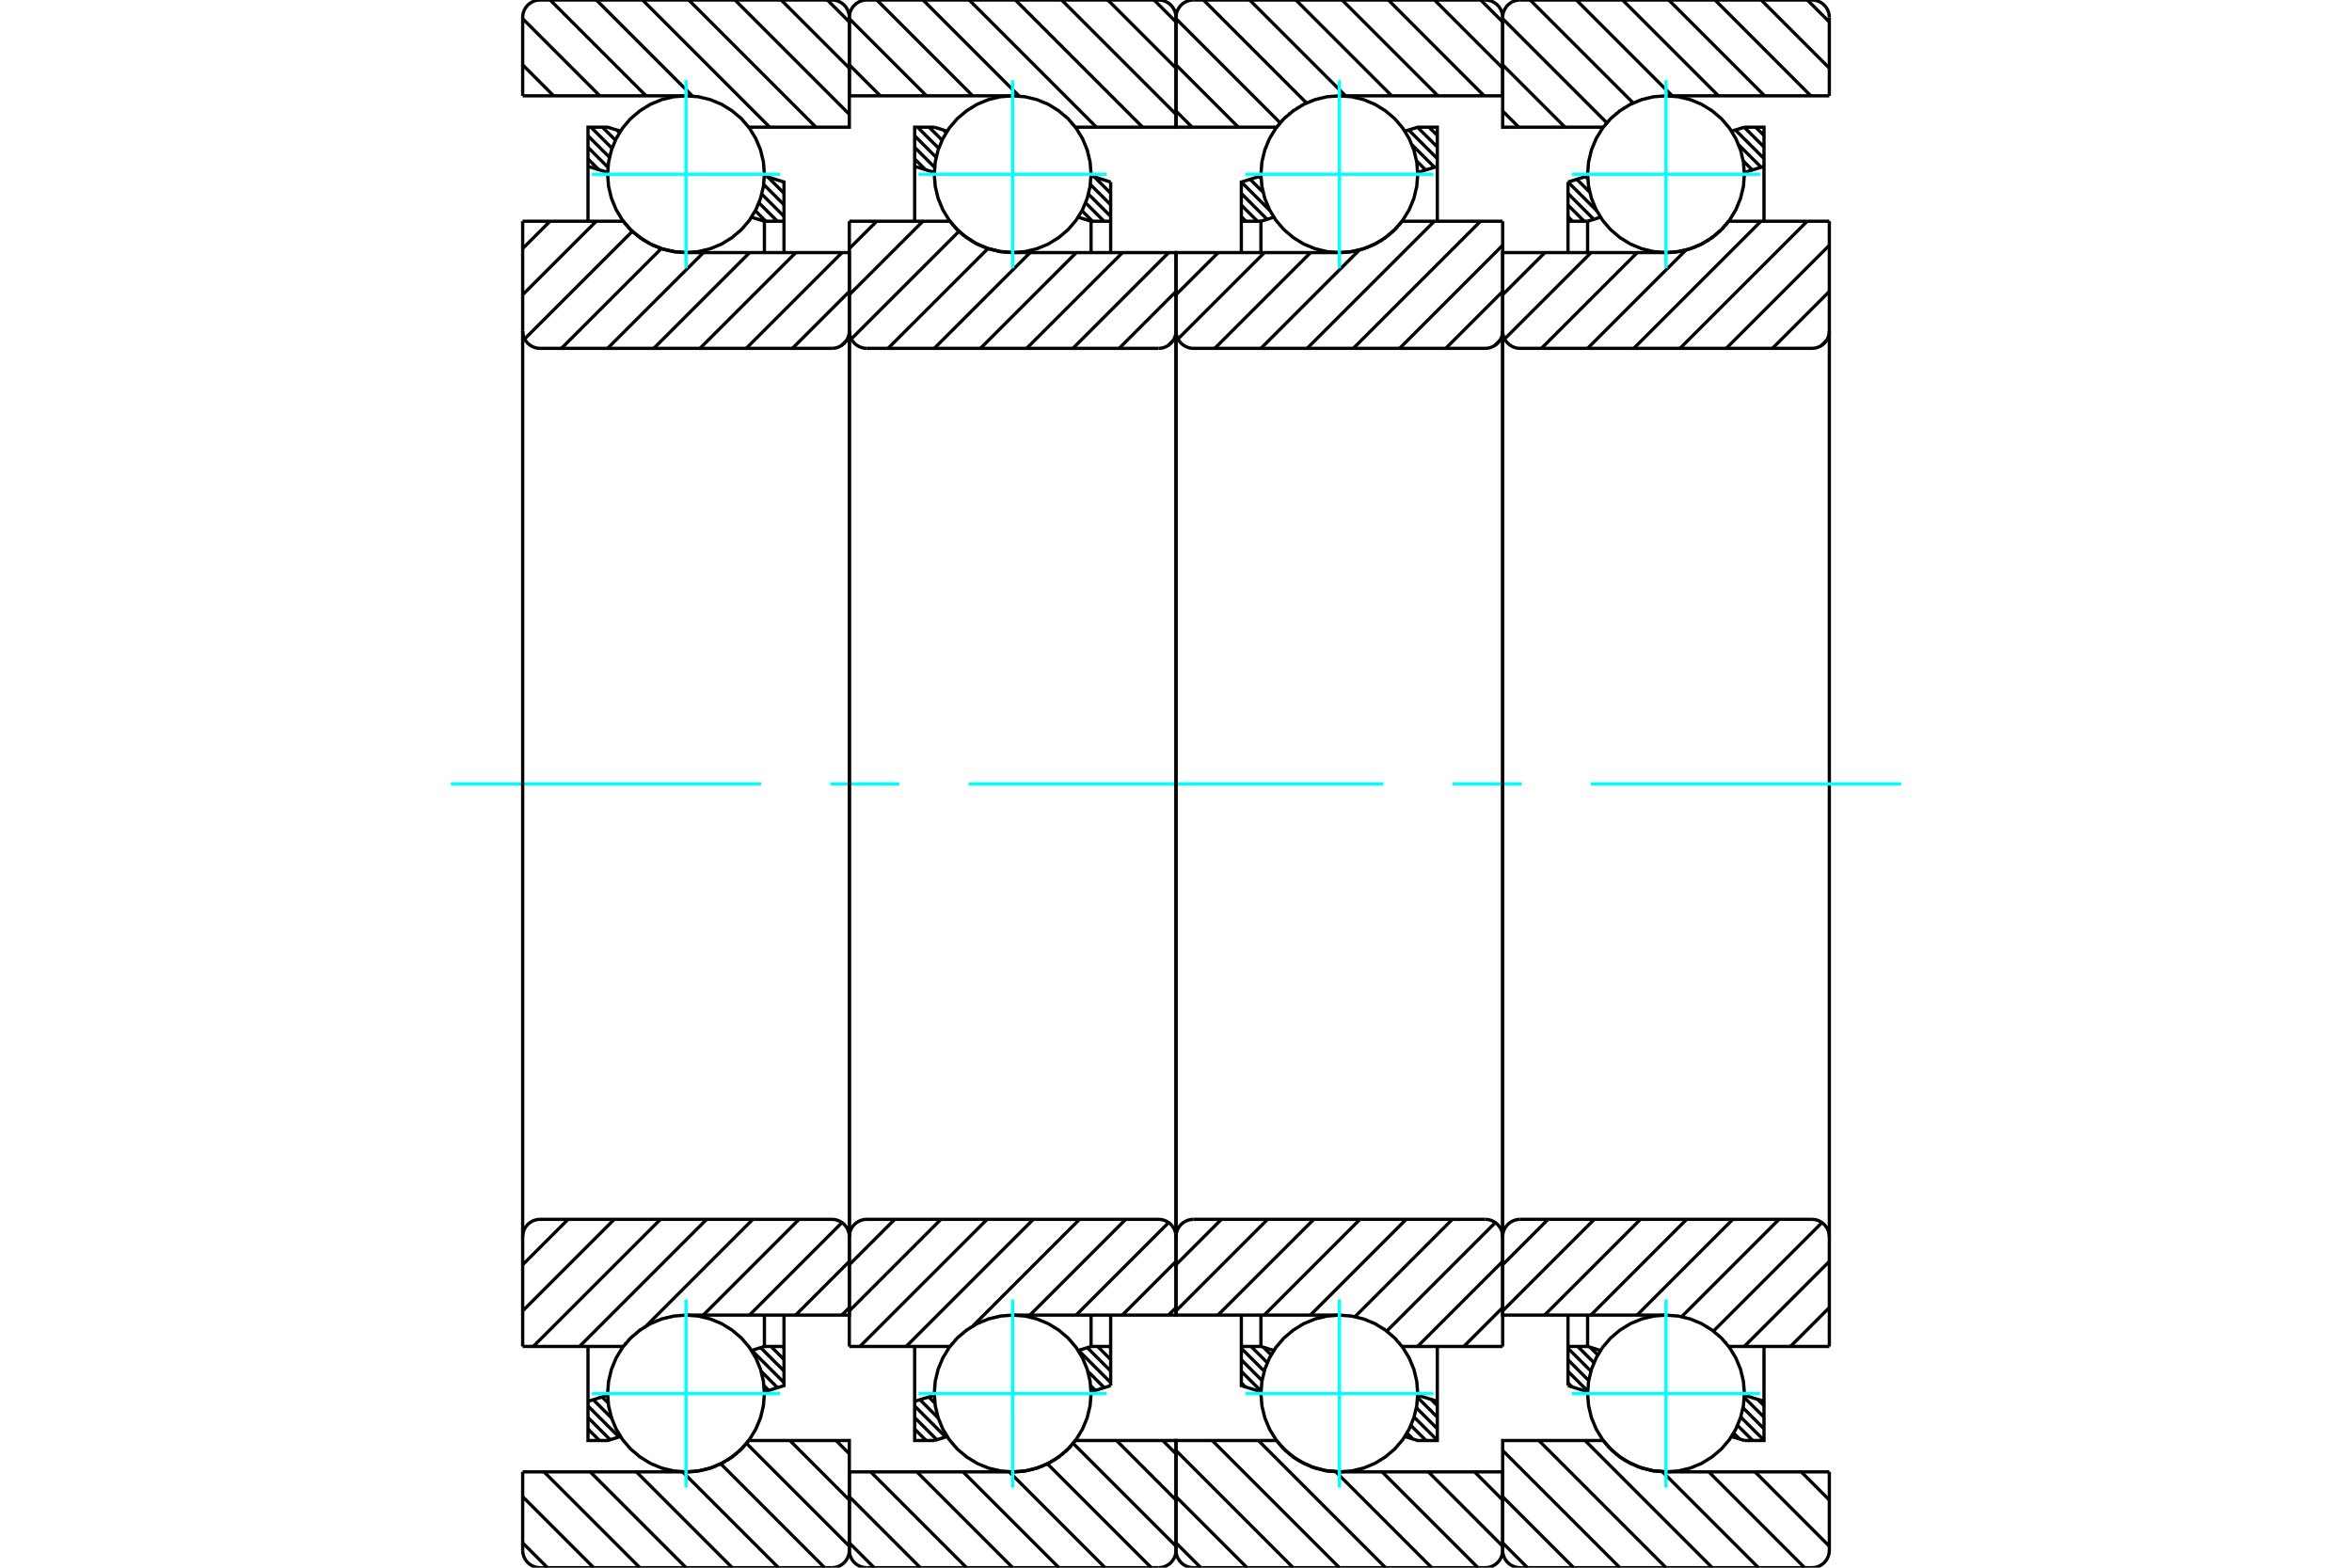 <?xml version="1.0" standalone="no"?>
<!DOCTYPE svg PUBLIC "-//W3C//DTD SVG 1.1//EN"
	"http://www.w3.org/Graphics/SVG/1.1/DTD/svg11.dtd">
<svg xmlns="http://www.w3.org/2000/svg" height="100%" width="100%" viewBox="0 0 36000 24000">
	<rect x="-1800" y="-1200" width="39600" height="26400" style="fill:#FFF"/>
	<g style="fill:none; fill-rule:evenodd" transform="matrix(1 0 0 1 0 0)">
		<g style="fill:none; stroke:#000; stroke-width:50; shape-rendering:geometricPrecision">
			<line x1="26872" y1="1947" x2="27000" y2="2074"/>
			<line x1="26697" y1="1948" x2="27000" y2="2251"/>
			<line x1="26562" y1="1990" x2="27000" y2="2428"/>
			<line x1="26612" y1="2217" x2="26956" y2="2560"/>
			<line x1="26682" y1="2464" x2="26821" y2="2602"/>
			<line x1="24270" y1="2703" x2="24303" y2="2736"/>
			<line x1="24135" y1="2745" x2="24333" y2="2942"/>
			<line x1="24000" y1="2787" x2="24439" y2="3225"/>
			<line x1="24000" y1="2963" x2="24394" y2="3357"/>
			<line x1="24000" y1="3140" x2="24247" y2="3387"/>
			<line x1="24000" y1="3317" x2="24070" y2="3387"/>
			<line x1="26904" y1="21423" x2="27000" y2="21520"/>
			<line x1="26698" y1="21394" x2="27000" y2="21696"/>
			<line x1="26679" y1="21552" x2="27000" y2="21873"/>
			<line x1="26644" y1="21694" x2="27000" y2="22050"/>
			<line x1="26595" y1="21822" x2="26827" y2="22053"/>
			<line x1="26535" y1="21939" x2="26627" y2="22031"/>
			<line x1="24338" y1="20625" x2="24456" y2="20743"/>
			<line x1="24149" y1="20613" x2="24397" y2="20861"/>
			<line x1="24000" y1="20641" x2="24350" y2="20991"/>
			<line x1="24000" y1="20818" x2="24317" y2="21135"/>
			<line x1="24000" y1="20995" x2="24301" y2="21295"/>
			<line x1="24000" y1="21171" x2="24061" y2="21232"/>
			<polyline points="24000,3867 24000,3387 24000,2787"/>
			<line x1="26503" y1="2008" x2="26700" y2="1947"/>
			<line x1="24000" y1="2787" x2="24301" y2="2693"/>
			<polyline points="26700,1947 27000,1947 27000,2547 27000,3387"/>
			<line x1="24498" y1="3325" x2="24300" y2="3387"/>
			<line x1="27000" y1="2547" x2="26699" y2="2640"/>
			<line x1="24300" y1="3387" x2="24300" y2="3867"/>
			<line x1="24300" y1="3387" x2="24000" y2="3387"/>
			<line x1="24000" y1="20613" x2="24300" y2="20613"/>
			<line x1="24300" y1="20133" x2="24300" y2="20613"/>
			<line x1="26699" y1="21360" x2="27000" y2="21453"/>
			<line x1="24300" y1="20613" x2="24497" y2="20675"/>
			<polyline points="27000,20613 27000,21453 27000,22053 26700,22053"/>
			<line x1="24301" y1="21307" x2="24000" y2="21213"/>
			<line x1="26700" y1="22053" x2="26502" y2="21992"/>
			<polyline points="24000,21213 24000,20613 24000,20133"/>
			<line x1="27664" y1="0" x2="28000" y2="336"/>
			<line x1="26957" y1="0" x2="28000" y2="1043"/>
			<line x1="26250" y1="0" x2="27716" y2="1467"/>
			<line x1="25542" y1="0" x2="27009" y2="1467"/>
			<line x1="24835" y1="0" x2="26302" y2="1467"/>
			<line x1="24128" y1="0" x2="25595" y2="1467"/>
			<line x1="23421" y1="0" x2="24998" y2="1577"/>
			<line x1="23000" y1="286" x2="24594" y2="1880"/>
			<line x1="23000" y1="993" x2="23954" y2="1947"/>
			<line x1="23000" y1="1700" x2="23246" y2="1947"/>
			<line x1="27570" y1="22533" x2="28000" y2="22964"/>
			<line x1="26863" y1="22533" x2="28000" y2="23671"/>
			<line x1="26155" y1="22533" x2="27622" y2="24000"/>
			<line x1="25447" y1="22532" x2="26915" y2="24000"/>
			<line x1="24261" y1="22053" x2="26208" y2="24000"/>
			<line x1="23554" y1="22053" x2="25501" y2="24000"/>
			<line x1="23000" y1="22206" x2="24794" y2="24000"/>
			<line x1="23000" y1="22913" x2="24087" y2="24000"/>
			<line x1="23000" y1="23620" x2="23380" y2="24000"/>
			<line x1="28000" y1="1467" x2="25500" y2="1467"/>
			<polyline points="24542,1944 24541,1945 24540,1947"/>
			<polyline points="24580,1896 24575,1903 24569,1910"/>
			<polyline points="24630,1840 24625,1845 24621,1850"/>
			<polyline points="24683,1788 24679,1792 24674,1796"/>
			<polyline points="24739,1739 24735,1742 24731,1746"/>
			<polyline points="24798,1693 24795,1696 24791,1699"/>
			<polyline points="24860,1651 24857,1653 24854,1656"/>
			<polyline points="24925,1613 24922,1615 24919,1617"/>
			<polyline points="24992,1580 24989,1581 24986,1582"/>
			<polyline points="25061,1550 25058,1551 25056,1552"/>
			<polyline points="25131,1525 25129,1525 25127,1526"/>
			<polyline points="25204,1504 25202,1504 25200,1505"/>
			<polyline points="25277,1488 25275,1488 25273,1488"/>
			<polyline points="25351,1476 25350,1476 25348,1476"/>
			<polyline points="25426,1469 25425,1469 25423,1469"/>
			<polyline points="25500,1467 25499,1467 25499,1467"/>
			<polyline points="24540,1947 23000,1947 23000,267"/>
			<polyline points="23267,0 23225,3 23184,13 23146,29 23110,51 23078,78 23051,110 23029,146 23013,184 23003,225 23000,267"/>
			<line x1="23267" y1="0" x2="27733" y2="0"/>
			<polyline points="28000,267 27997,225 27987,184 27971,146 27949,110 27922,78 27890,51 27854,29 27816,13 27775,3 27733,0"/>
			<line x1="28000" y1="267" x2="28000" y2="1467"/>
			<line x1="28000" y1="22533" x2="25500" y2="22533"/>
			<polyline points="24889,22366 25082,22458 25288,22514 25500,22533"/>
			<polyline points="24827,22327 24857,22347 24889,22366"/>
			<polyline points="24767,22283 24795,22305 24825,22325"/>
			<polyline points="24709,22236 24736,22259 24763,22281"/>
			<polyline points="24655,22185 24680,22209 24705,22232"/>
			<polyline points="24604,22132 24627,22156 24650,22180"/>
			<polyline points="24557,22075 24577,22100 24598,22125"/>
			<polyline points="24540,22053 24545,22060 24550,22066"/>
			<polyline points="24540,22053 23000,22053 23000,23733 23003,23775 23013,23816 23029,23854 23051,23890 23078,23922 23110,23949 23146,23971 23184,23987 23225,23997 23267,24000 27733,24000 27775,23997 27816,23987 27854,23971 27890,23949 27922,23922 27949,23890 27971,23854 27987,23816 27997,23775 28000,23733 28000,22533"/>
			<line x1="28000" y1="20018" x2="27405" y2="20613"/>
			<line x1="28000" y1="19311" x2="26698" y2="20613"/>
			<line x1="27888" y1="18716" x2="26226" y2="20378"/>
			<line x1="27230" y1="18667" x2="25740" y2="20157"/>
			<line x1="26523" y1="18667" x2="25057" y2="20133"/>
			<line x1="25816" y1="18667" x2="24350" y2="20133"/>
			<line x1="25109" y1="18667" x2="23642" y2="20133"/>
			<line x1="24402" y1="18667" x2="23000" y2="20069"/>
			<line x1="23695" y1="18667" x2="23000" y2="19362"/>
			<line x1="27956" y1="5213" x2="27880" y2="5290"/>
			<line x1="28000" y1="4462" x2="27129" y2="5333"/>
			<line x1="28000" y1="3755" x2="26422" y2="5333"/>
			<line x1="27661" y1="3387" x2="25714" y2="5333"/>
			<line x1="26954" y1="3387" x2="25007" y2="5333"/>
			<line x1="25807" y1="3826" x2="24300" y2="5333"/>
			<line x1="25060" y1="3867" x2="23593" y2="5333"/>
			<line x1="24353" y1="3867" x2="23030" y2="5189"/>
			<line x1="23646" y1="3867" x2="23000" y2="4512"/>
			<line x1="28000" y1="3387" x2="26460" y2="3387"/>
			<polyline points="26405,3454 26433,3421 26460,3387"/>
			<polyline points="26353,3510 26375,3488 26395,3465"/>
			<polyline points="26298,3563 26321,3541 26344,3520"/>
			<polyline points="26240,3611 26265,3591 26289,3570"/>
			<polyline points="26179,3656 26205,3637 26232,3618"/>
			<polyline points="26115,3697 26143,3680 26171,3662"/>
			<polyline points="26048,3734 26078,3718 26108,3701"/>
			<polyline points="25980,3767 26011,3752 26042,3737"/>
			<polyline points="25909,3795 25942,3782 25974,3769"/>
			<polyline points="25837,3818 25871,3808 25904,3797"/>
			<polyline points="25764,3837 25798,3829 25833,3820"/>
			<polyline points="25690,3852 25725,3845 25760,3838"/>
			<polyline points="25615,3861 25650,3857 25686,3852"/>
			<polyline points="25539,3866 25575,3864 25611,3861"/>
			<polyline points="25500,3867 25518,3867 25536,3866"/>
			<polyline points="25500,3867 23000,3867 23000,5067 23003,5108 23013,5149 23029,5188 23051,5223 23078,5255 23110,5282 23146,5304 23184,5320 23225,5330 23267,5333 27733,5333 27775,5330 27816,5320 27854,5304 27890,5282 27922,5255 27949,5223 27971,5188 27987,5149 27997,5108 28000,5067 28000,3387"/>
			<line x1="28000" y1="20613" x2="26460" y2="20613"/>
			<polyline points="25503,20133 25502,20133 25500,20133"/>
			<polyline points="26062,20273 26062,20273 26062,20273"/>
			<polyline points="26129,20311 26128,20311 26127,20310"/>
			<polyline points="26192,20353 26191,20352 26190,20351"/>
			<polyline points="26254,20399 26252,20398 26250,20396"/>
			<polyline points="26312,20449 26309,20447 26307,20445"/>
			<polyline points="26367,20503 26364,20500 26361,20497"/>
			<polyline points="26418,20560 26415,20556 26411,20552"/>
			<polyline points="26460,20613 26459,20612 26458,20611"/>
			<polyline points="25500,20133 23000,20133 23000,18933"/>
			<polyline points="23267,18667 23225,18670 23184,18680 23146,18696 23110,18718 23078,18745 23051,18777 23029,18812 23013,18851 23003,18892 23000,18933"/>
			<line x1="23267" y1="18667" x2="27733" y2="18667"/>
			<polyline points="28000,18933 27997,18892 27987,18851 27971,18812 27949,18777 27922,18745 27890,18718 27854,18696 27816,18680 27775,18670 27733,18667"/>
			<line x1="28000" y1="18933" x2="28000" y2="20613"/>
			<line x1="28000" y1="5067" x2="28000" y2="18933"/>
			<line x1="23000" y1="18933" x2="23000" y2="5067"/>
		</g>
		<g style="fill:none; stroke:#0FF; stroke-width:50; shape-rendering:geometricPrecision">
			<line x1="6900" y1="12000" x2="11650" y2="12000"/>
			<line x1="12708" y1="12000" x2="13767" y2="12000"/>
			<line x1="14825" y1="12000" x2="21175" y2="12000"/>
			<line x1="22233" y1="12000" x2="23292" y2="12000"/>
			<line x1="24350" y1="12000" x2="29100" y2="12000"/>
		</g>
		<g style="fill:none; stroke:#000; stroke-width:50; shape-rendering:geometricPrecision">
			<line x1="21872" y1="1947" x2="22000" y2="2074"/>
			<line x1="21697" y1="1948" x2="22000" y2="2251"/>
			<line x1="21562" y1="1990" x2="22000" y2="2428"/>
			<line x1="21612" y1="2217" x2="21956" y2="2560"/>
			<line x1="21682" y1="2464" x2="21821" y2="2602"/>
			<line x1="19270" y1="2703" x2="19303" y2="2736"/>
			<line x1="19135" y1="2745" x2="19333" y2="2942"/>
			<line x1="19000" y1="2787" x2="19439" y2="3225"/>
			<line x1="19000" y1="2963" x2="19394" y2="3357"/>
			<line x1="19000" y1="3140" x2="19247" y2="3387"/>
			<line x1="19000" y1="3317" x2="19070" y2="3387"/>
			<line x1="21904" y1="21423" x2="22000" y2="21520"/>
			<line x1="21698" y1="21394" x2="22000" y2="21696"/>
			<line x1="21679" y1="21552" x2="22000" y2="21873"/>
			<line x1="21644" y1="21694" x2="22000" y2="22050"/>
			<line x1="21595" y1="21822" x2="21827" y2="22053"/>
			<line x1="21535" y1="21939" x2="21627" y2="22031"/>
			<line x1="19338" y1="20625" x2="19456" y2="20743"/>
			<line x1="19149" y1="20613" x2="19397" y2="20861"/>
			<line x1="19000" y1="20641" x2="19350" y2="20991"/>
			<line x1="19000" y1="20818" x2="19317" y2="21135"/>
			<line x1="19000" y1="20995" x2="19301" y2="21295"/>
			<line x1="19000" y1="21171" x2="19061" y2="21232"/>
			<polyline points="19000,3867 19000,3387 19000,2787 19301,2693"/>
			<polyline points="21503,2008 21700,1947 22000,1947 22000,2547 22000,3387"/>
			<line x1="22000" y1="2547" x2="21699" y2="2640"/>
			<polyline points="19498,3325 19300,3387 19300,3867"/>
			<line x1="19300" y1="3387" x2="19000" y2="3387"/>
			<line x1="19000" y1="20613" x2="19300" y2="20613"/>
			<polyline points="19300,20133 19300,20613 19497,20675"/>
			<line x1="21699" y1="21360" x2="22000" y2="21453"/>
			<polyline points="22000,20613 22000,21453 22000,22053 21700,22053 21502,21992"/>
			<polyline points="19301,21307 19000,21213 19000,20613 19000,20133"/>
			<line x1="22664" y1="0" x2="23000" y2="336"/>
			<line x1="21957" y1="0" x2="23000" y2="1043"/>
			<line x1="21250" y1="0" x2="22716" y2="1467"/>
			<line x1="20542" y1="0" x2="22009" y2="1467"/>
			<line x1="19835" y1="0" x2="21302" y2="1467"/>
			<line x1="19128" y1="0" x2="20595" y2="1467"/>
			<line x1="18421" y1="0" x2="19998" y2="1577"/>
			<line x1="18000" y1="286" x2="19594" y2="1880"/>
			<line x1="18000" y1="993" x2="18954" y2="1947"/>
			<line x1="18000" y1="1700" x2="18246" y2="1947"/>
			<line x1="22570" y1="22533" x2="23000" y2="22964"/>
			<line x1="21863" y1="22533" x2="23000" y2="23671"/>
			<line x1="21155" y1="22533" x2="22622" y2="24000"/>
			<line x1="20447" y1="22532" x2="21915" y2="24000"/>
			<line x1="19261" y1="22053" x2="21208" y2="24000"/>
			<line x1="18554" y1="22053" x2="20501" y2="24000"/>
			<line x1="18000" y1="22206" x2="19794" y2="24000"/>
			<line x1="18000" y1="22913" x2="19087" y2="24000"/>
			<line x1="18000" y1="23620" x2="18380" y2="24000"/>
			<polyline points="23000,1467 20500,1467 20499,1467 20499,1467"/>
			<polyline points="20426,1469 20425,1469 20423,1469"/>
			<polyline points="20351,1476 20350,1476 20348,1476"/>
			<polyline points="20277,1488 20275,1488 20274,1488"/>
			<polyline points="20203,1504 20202,1504 20200,1505"/>
			<polyline points="20131,1525 20129,1525 20127,1526"/>
			<polyline points="20060,1550 20058,1551 20056,1552"/>
			<polyline points="19992,1580 19989,1581 19987,1582"/>
			<polyline points="19925,1614 19922,1615 19919,1617"/>
			<polyline points="19860,1651 19857,1653 19854,1656"/>
			<polyline points="19798,1693 19795,1696 19791,1698"/>
			<polyline points="19739,1739 19735,1742 19731,1745"/>
			<polyline points="19683,1788 19679,1792 19674,1796"/>
			<polyline points="19630,1840 19625,1845 19621,1850"/>
			<polyline points="19580,1896 19575,1903 19569,1909"/>
			<polyline points="19542,1944 19541,1945 19540,1947 18000,1947 18000,267"/>
			<polyline points="18267,0 18225,3 18184,13 18146,29 18110,51 18078,78 18051,110 18029,146 18013,184 18003,225 18000,267"/>
			<line x1="18267" y1="0" x2="22733" y2="0"/>
			<polyline points="23000,267 22997,225 22987,184 22971,146 22949,110 22922,78 22890,51 22854,29 22816,13 22775,3 22733,0"/>
			<line x1="23000" y1="267" x2="23000" y2="1467"/>
			<line x1="23000" y1="22533" x2="20500" y2="22533"/>
			<polyline points="19540,22053 19545,22060 19550,22066"/>
			<polyline points="19557,22075 19577,22100 19598,22125"/>
			<polyline points="19604,22131 19627,22156 19650,22180"/>
			<polyline points="19655,22185 19680,22209 19705,22232"/>
			<polyline points="19709,22236 19736,22259 19764,22281"/>
			<polyline points="19766,22283 19795,22305 19825,22325"/>
			<polyline points="19826,22326 19857,22347 19889,22366 20082,22458 20287,22514 20500,22533"/>
			<polyline points="19540,22053 18000,22053 18000,23733 18003,23775 18013,23816 18029,23854 18051,23890 18078,23922 18110,23949 18146,23971 18184,23987 18225,23997 18267,24000 22733,24000 22775,23997 22816,23987 22854,23971 22890,23949 22922,23922 22949,23890 22971,23854 22987,23816 22997,23775 23000,23733 23000,22533"/>
			<line x1="23000" y1="20018" x2="22405" y2="20613"/>
			<line x1="23000" y1="19311" x2="21698" y2="20613"/>
			<line x1="22888" y1="18716" x2="21226" y2="20378"/>
			<line x1="22230" y1="18667" x2="20740" y2="20157"/>
			<line x1="21523" y1="18667" x2="20057" y2="20133"/>
			<line x1="20816" y1="18667" x2="19350" y2="20133"/>
			<line x1="20109" y1="18667" x2="18642" y2="20133"/>
			<line x1="19402" y1="18667" x2="18000" y2="20069"/>
			<line x1="18695" y1="18667" x2="18000" y2="19362"/>
			<line x1="22956" y1="5213" x2="22880" y2="5290"/>
			<line x1="23000" y1="4462" x2="22129" y2="5333"/>
			<line x1="23000" y1="3755" x2="21422" y2="5333"/>
			<line x1="22661" y1="3387" x2="20714" y2="5333"/>
			<line x1="21954" y1="3387" x2="20007" y2="5333"/>
			<line x1="20807" y1="3826" x2="19300" y2="5333"/>
			<line x1="20060" y1="3867" x2="18593" y2="5333"/>
			<line x1="19353" y1="3867" x2="18030" y2="5189"/>
			<line x1="18646" y1="3867" x2="18000" y2="4512"/>
			<line x1="23000" y1="3387" x2="21460" y2="3387"/>
			<polyline points="20500,3867 20518,3867 20536,3866"/>
			<polyline points="20539,3866 20575,3864 20612,3861"/>
			<polyline points="20614,3861 20650,3857 20686,3852"/>
			<polyline points="20689,3852 20725,3845 20760,3838"/>
			<polyline points="20764,3837 20798,3829 20833,3820"/>
			<polyline points="20837,3818 20871,3808 20904,3796"/>
			<polyline points="20909,3795 20942,3782 20974,3769"/>
			<polyline points="20979,3767 21011,3752 21042,3737"/>
			<polyline points="21048,3734 21078,3718 21108,3701"/>
			<polyline points="21114,3698 21143,3680 21171,3661"/>
			<polyline points="21178,3657 21205,3637 21232,3618"/>
			<polyline points="21240,3612 21265,3591 21290,3570"/>
			<polyline points="21298,3563 21321,3541 21344,3519"/>
			<polyline points="21353,3510 21375,3488 21396,3465"/>
			<polyline points="21405,3455 21433,3421 21460,3387"/>
			<polyline points="20500,3867 18000,3867 18000,5067 18003,5108 18013,5149 18029,5188 18051,5223 18078,5255 18110,5282 18146,5304 18184,5320 18225,5330 18267,5333 22733,5333 22775,5330 22816,5320 22854,5304 22890,5282 22922,5255 22949,5223 22971,5188 22987,5149 22997,5108 23000,5067 23000,3387"/>
			<polyline points="23000,20613 21460,20613 21459,20612 21458,20611"/>
			<polyline points="21418,20560 21414,20556 21411,20553"/>
			<polyline points="21366,20503 21364,20500 21361,20497"/>
			<polyline points="21311,20449 21309,20447 21307,20445"/>
			<polyline points="21253,20399 21252,20398 21250,20397"/>
			<polyline points="21192,20353 21191,20352 21190,20352"/>
			<polyline points="21128,20311 21128,20311 21127,20310"/>
			<polyline points="20503,20133 20501,20133 20500,20133 18000,20133 18000,18933"/>
			<polyline points="18267,18667 18225,18670 18184,18680 18146,18696 18110,18718 18078,18745 18051,18777 18029,18812 18013,18851 18003,18892 18000,18933"/>
			<line x1="18267" y1="18667" x2="22733" y2="18667"/>
			<polyline points="23000,18933 22997,18892 22987,18851 22971,18812 22949,18777 22922,18745 22890,18718 22854,18696 22816,18680 22775,18670 22733,18667"/>
			<line x1="23000" y1="18933" x2="23000" y2="20613"/>
			<line x1="23000" y1="5067" x2="23000" y2="18933"/>
			<line x1="18000" y1="18933" x2="18000" y2="5067"/>
			<line x1="16751" y1="2709" x2="17000" y2="2958"/>
			<line x1="16689" y1="2824" x2="17000" y2="3135"/>
			<line x1="16660" y1="2972" x2="17000" y2="3312"/>
			<line x1="16616" y1="3105" x2="16898" y2="3387"/>
			<line x1="16561" y1="3226" x2="16721" y2="3387"/>
			<line x1="14442" y1="1991" x2="14482" y2="2031"/>
			<line x1="14221" y1="1947" x2="14419" y2="2145"/>
			<line x1="14044" y1="1947" x2="14368" y2="2270"/>
			<line x1="14000" y1="2079" x2="14328" y2="2408"/>
			<line x1="14000" y1="2256" x2="14305" y2="2561"/>
			<line x1="14000" y1="2433" x2="14165" y2="2598"/>
			<line x1="16978" y1="20613" x2="17000" y2="20636"/>
			<line x1="16801" y1="20613" x2="17000" y2="20813"/>
			<line x1="16642" y1="20631" x2="17000" y2="20989"/>
			<line x1="16507" y1="20673" x2="17000" y2="21166"/>
			<line x1="16651" y1="20994" x2="16901" y2="21244"/>
			<line x1="16694" y1="21214" x2="16766" y2="21286"/>
			<line x1="14215" y1="21386" x2="14310" y2="21481"/>
			<line x1="14080" y1="21428" x2="14361" y2="21709"/>
			<line x1="14000" y1="21525" x2="14474" y2="21999"/>
			<line x1="14000" y1="21702" x2="14339" y2="22041"/>
			<line x1="14000" y1="21878" x2="14175" y2="22053"/>
			<polyline points="17000,3867 17000,3387 17000,2787"/>
			<line x1="14497" y1="2008" x2="14300" y2="1947"/>
			<line x1="17000" y1="2787" x2="16699" y2="2693"/>
			<polyline points="14300,1947 14000,1947 14000,2547 14000,3387"/>
			<line x1="16502" y1="3325" x2="16700" y2="3387"/>
			<line x1="14000" y1="2547" x2="14301" y2="2640"/>
			<line x1="16700" y1="3387" x2="16700" y2="3867"/>
			<line x1="16700" y1="3387" x2="17000" y2="3387"/>
			<line x1="17000" y1="20613" x2="16700" y2="20613"/>
			<line x1="16700" y1="20133" x2="16700" y2="20613"/>
			<line x1="14301" y1="21360" x2="14000" y2="21453"/>
			<line x1="16700" y1="20613" x2="16503" y2="20675"/>
			<polyline points="14000,20613 14000,21453 14000,22053 14300,22053"/>
			<line x1="16699" y1="21307" x2="17000" y2="21213"/>
			<line x1="14300" y1="22053" x2="14498" y2="21992"/>
			<polyline points="17000,21213 17000,20613 17000,20133"/>
			<line x1="17664" y1="0" x2="18000" y2="336"/>
			<line x1="16957" y1="0" x2="18000" y2="1043"/>
			<line x1="16250" y1="0" x2="18000" y2="1750"/>
			<line x1="15542" y1="0" x2="17489" y2="1947"/>
			<line x1="14835" y1="0" x2="16782" y2="1947"/>
			<line x1="14128" y1="0" x2="15599" y2="1471"/>
			<line x1="13421" y1="0" x2="14888" y2="1467"/>
			<line x1="13000" y1="286" x2="14181" y2="1467"/>
			<line x1="13000" y1="993" x2="13474" y2="1467"/>
			<line x1="17797" y1="22053" x2="18000" y2="22257"/>
			<line x1="17090" y1="22053" x2="18000" y2="22964"/>
			<line x1="16426" y1="22097" x2="18000" y2="23671"/>
			<line x1="16031" y1="22409" x2="17622" y2="24000"/>
			<line x1="15448" y1="22533" x2="16915" y2="24000"/>
			<line x1="14741" y1="22533" x2="16208" y2="24000"/>
			<line x1="14034" y1="22533" x2="15501" y2="24000"/>
			<line x1="13327" y1="22533" x2="14794" y2="24000"/>
			<line x1="13000" y1="22913" x2="14087" y2="24000"/>
			<line x1="13000" y1="23620" x2="13380" y2="24000"/>
			<line x1="13000" y1="1467" x2="15500" y2="1467"/>
			<polyline points="15501,1467 15501,1467 15500,1467"/>
			<polyline points="16252,1731 16251,1731 16250,1730"/>
			<polyline points="16310,1781 16309,1780 16307,1779"/>
			<polyline points="16365,1835 16363,1833 16361,1831"/>
			<polyline points="16417,1892 16414,1889 16412,1886"/>
			<polyline points="16460,1947 16459,1946 16458,1945"/>
			<polyline points="16460,1947 18000,1947 18000,267 17997,225 17987,184 17971,146 17949,110 17922,78 17890,51 17854,29 17816,13 17775,3 17733,0 13267,0 13225,3 13184,13 13146,29 13110,51 13078,78 13051,110 13029,146 13013,184 13003,225 13000,267 13000,1467"/>
			<line x1="13000" y1="22533" x2="15500" y2="22533"/>
			<polyline points="16405,22121 16433,22088 16460,22053"/>
			<polyline points="16354,22177 16375,22155 16395,22132"/>
			<polyline points="16298,22229 16321,22208 16344,22186"/>
			<polyline points="16240,22278 16265,22258 16289,22237"/>
			<polyline points="16179,22323 16205,22304 16231,22285"/>
			<polyline points="16115,22364 16143,22347 16171,22328"/>
			<polyline points="16048,22401 16078,22385 16107,22368"/>
			<polyline points="15980,22433 16011,22419 16042,22404"/>
			<polyline points="15909,22461 15942,22449 15974,22436"/>
			<polyline points="15837,22485 15871,22475 15904,22463"/>
			<polyline points="15764,22504 15798,22496 15832,22486"/>
			<polyline points="15690,22518 15725,22512 15760,22505"/>
			<polyline points="15615,22528 15650,22524 15686,22519"/>
			<polyline points="15540,22533 15575,22531 15611,22528"/>
			<polyline points="15500,22533 15518,22533 15536,22533"/>
			<polyline points="16460,22053 18000,22053 18000,23733"/>
			<polyline points="17733,24000 17775,23997 17816,23987 17854,23971 17890,23949 17922,23922 17949,23890 17971,23854 17987,23816 17997,23775 18000,23733"/>
			<line x1="17733" y1="24000" x2="13267" y2="24000"/>
			<polyline points="13000,23733 13003,23775 13013,23816 13029,23854 13051,23890 13078,23922 13110,23949 13146,23971 13184,23987 13225,23997 13267,24000"/>
			<line x1="13000" y1="23733" x2="13000" y2="22533"/>
			<line x1="18000" y1="20018" x2="17885" y2="20133"/>
			<line x1="18000" y1="19311" x2="17178" y2="20133"/>
			<line x1="17888" y1="18716" x2="16471" y2="20133"/>
			<line x1="17230" y1="18667" x2="15764" y2="20133"/>
			<line x1="16523" y1="18667" x2="14891" y2="20299"/>
			<line x1="15816" y1="18667" x2="13870" y2="20613"/>
			<line x1="15109" y1="18667" x2="13162" y2="20613"/>
			<line x1="14402" y1="18667" x2="13000" y2="20069"/>
			<line x1="13695" y1="18667" x2="13000" y2="19362"/>
			<line x1="17956" y1="5213" x2="17880" y2="5290"/>
			<line x1="18000" y1="4462" x2="17129" y2="5333"/>
			<line x1="17888" y1="3867" x2="16422" y2="5333"/>
			<line x1="17181" y1="3867" x2="15714" y2="5333"/>
			<line x1="16474" y1="3867" x2="15007" y2="5333"/>
			<line x1="15767" y1="3867" x2="14300" y2="5333"/>
			<line x1="15122" y1="3805" x2="13593" y2="5333"/>
			<line x1="14679" y1="3541" x2="13030" y2="5189"/>
			<line x1="14126" y1="3387" x2="13000" y2="4512"/>
			<line x1="13419" y1="3387" x2="13000" y2="3805"/>
			<line x1="13000" y1="3387" x2="14540" y2="3387"/>
			<polyline points="14765,3615 14930,3723 15111,3802 15303,3850 15500,3867"/>
			<polyline points="14707,3568 14735,3592 14764,3615"/>
			<polyline points="14654,3517 14679,3542 14706,3566"/>
			<polyline points="14603,3464 14626,3489 14650,3514"/>
			<polyline points="14556,3407 14577,3433 14598,3459"/>
			<polyline points="14540,3387 14545,3393 14550,3400"/>
			<polyline points="15500,3867 18000,3867 18000,5067"/>
			<polyline points="17733,5333 17775,5330 17816,5320 17854,5304 17890,5282 17922,5255 17949,5223 17971,5188 17987,5149 17997,5108 18000,5067"/>
			<line x1="17733" y1="5333" x2="13267" y2="5333"/>
			<polyline points="13000,5067 13003,5108 13013,5149 13029,5188 13051,5223 13078,5255 13110,5282 13146,5304 13184,5320 13225,5330 13267,5333"/>
			<line x1="13000" y1="5067" x2="13000" y2="3387"/>
			<line x1="13000" y1="20613" x2="14540" y2="20613"/>
			<polyline points="14542,20611 14541,20612 14540,20613"/>
			<polyline points="14580,20562 14575,20569 14569,20577"/>
			<polyline points="14630,20507 14625,20512 14620,20517"/>
			<polyline points="14683,20454 14679,20459 14674,20463"/>
			<polyline points="14739,20405 14735,20409 14731,20412"/>
			<polyline points="14799,20360 14795,20363 14791,20365"/>
			<polyline points="14861,20318 14857,20320 14853,20323"/>
			<polyline points="14925,20280 14922,20282 14918,20284"/>
			<polyline points="14992,20246 14989,20248 14986,20249"/>
			<polyline points="15061,20216 15058,20218 15055,20219"/>
			<polyline points="15132,20191 15129,20192 15127,20193"/>
			<polyline points="15204,20170 15202,20171 15199,20172"/>
			<polyline points="15277,20154 15275,20155 15273,20155"/>
			<polyline points="15352,20143 15350,20143 15348,20143"/>
			<polyline points="15427,20136 15425,20136 15423,20136"/>
			<polyline points="15500,20133 15499,20133 15498,20133"/>
			<polyline points="15500,20133 18000,20133 18000,18933 17997,18892 17987,18851 17971,18812 17949,18777 17922,18745 17890,18718 17854,18696 17816,18680 17775,18670 17733,18667 13267,18667 13225,18670 13184,18680 13146,18696 13110,18718 13078,18745 13051,18777 13029,18812 13013,18851 13003,18892 13000,18933 13000,20613"/>
			<line x1="13000" y1="5067" x2="13000" y2="18933"/>
			<line x1="18000" y1="18933" x2="18000" y2="5067"/>
			<line x1="11751" y1="2709" x2="12000" y2="2958"/>
			<line x1="11689" y1="2824" x2="12000" y2="3135"/>
			<line x1="11660" y1="2972" x2="12000" y2="3312"/>
			<line x1="11616" y1="3105" x2="11898" y2="3387"/>
			<line x1="11561" y1="3226" x2="11721" y2="3387"/>
			<line x1="9442" y1="1991" x2="9482" y2="2031"/>
			<line x1="9221" y1="1947" x2="9419" y2="2145"/>
			<line x1="9044" y1="1947" x2="9368" y2="2270"/>
			<line x1="9000" y1="2079" x2="9328" y2="2408"/>
			<line x1="9000" y1="2256" x2="9305" y2="2561"/>
			<line x1="9000" y1="2433" x2="9165" y2="2598"/>
			<line x1="11978" y1="20613" x2="12000" y2="20636"/>
			<line x1="11801" y1="20613" x2="12000" y2="20813"/>
			<line x1="11642" y1="20631" x2="12000" y2="20989"/>
			<line x1="11507" y1="20673" x2="12000" y2="21166"/>
			<line x1="11651" y1="20994" x2="11901" y2="21244"/>
			<line x1="11694" y1="21214" x2="11766" y2="21286"/>
			<line x1="9215" y1="21386" x2="9310" y2="21481"/>
			<line x1="9080" y1="21428" x2="9361" y2="21709"/>
			<line x1="9000" y1="21525" x2="9474" y2="21999"/>
			<line x1="9000" y1="21702" x2="9339" y2="22041"/>
			<line x1="9000" y1="21878" x2="9175" y2="22053"/>
			<polyline points="12000,3867 12000,3387 12000,2787 11699,2693"/>
			<polyline points="9497,2008 9300,1947 9000,1947 9000,2547 9000,3387"/>
			<line x1="9000" y1="2547" x2="9301" y2="2640"/>
			<polyline points="11502,3325 11700,3387 11700,3867"/>
			<line x1="11700" y1="3387" x2="12000" y2="3387"/>
			<line x1="12000" y1="20613" x2="11700" y2="20613"/>
			<polyline points="11700,20133 11700,20613 11503,20675"/>
			<line x1="9301" y1="21360" x2="9000" y2="21453"/>
			<polyline points="9000,20613 9000,21453 9000,22053 9300,22053 9498,21992"/>
			<polyline points="11699,21307 12000,21213 12000,20613 12000,20133"/>
			<line x1="12664" y1="0" x2="13000" y2="336"/>
			<line x1="11957" y1="0" x2="13000" y2="1043"/>
			<line x1="11250" y1="0" x2="13000" y2="1750"/>
			<line x1="10542" y1="0" x2="12489" y2="1947"/>
			<line x1="9835" y1="0" x2="11782" y2="1947"/>
			<line x1="9128" y1="0" x2="10599" y2="1471"/>
			<line x1="8421" y1="0" x2="9888" y2="1467"/>
			<line x1="8000" y1="286" x2="9181" y2="1467"/>
			<line x1="8000" y1="993" x2="8474" y2="1467"/>
			<line x1="12797" y1="22053" x2="13000" y2="22257"/>
			<line x1="12090" y1="22053" x2="13000" y2="22964"/>
			<line x1="11426" y1="22097" x2="13000" y2="23671"/>
			<line x1="11031" y1="22409" x2="12622" y2="24000"/>
			<line x1="10448" y1="22533" x2="11915" y2="24000"/>
			<line x1="9741" y1="22533" x2="11208" y2="24000"/>
			<line x1="9034" y1="22533" x2="10501" y2="24000"/>
			<line x1="8327" y1="22533" x2="9794" y2="24000"/>
			<line x1="8000" y1="22913" x2="9087" y2="24000"/>
			<line x1="8000" y1="23620" x2="8380" y2="24000"/>
			<line x1="8000" y1="1467" x2="10500" y2="1467"/>
			<polyline points="11460,1947 11459,1946 11458,1945"/>
			<polyline points="11416,1892 11414,1889 11412,1886"/>
			<polyline points="11365,1835 11363,1833 11361,1831"/>
			<polyline points="11310,1781 11309,1780 11308,1779"/>
			<polyline points="11251,1731 11251,1731 11251,1730"/>
			<polyline points="10501,1467 10500,1467 10500,1467"/>
			<polyline points="11460,1947 13000,1947 13000,267 12997,225 12987,184 12971,146 12949,110 12922,78 12890,51 12854,29 12816,13 12775,3 12733,0 8267,0 8225,3 8184,13 8146,29 8110,51 8078,78 8051,110 8029,146 8013,184 8003,225 8000,267 8000,1467"/>
			<polyline points="8000,22533 10500,22533 10518,22533 10536,22533"/>
			<polyline points="10539,22533 10575,22531 10611,22528"/>
			<polyline points="10615,22528 10650,22524 10686,22519"/>
			<polyline points="10690,22518 10725,22512 10760,22505"/>
			<polyline points="10764,22504 10798,22496 10833,22486"/>
			<polyline points="10837,22485 10871,22475 10904,22463"/>
			<polyline points="10909,22461 10942,22449 10974,22436"/>
			<polyline points="10980,22433 11011,22419 11042,22404"/>
			<polyline points="11048,22401 11078,22385 11108,22368"/>
			<polyline points="11115,22364 11143,22347 11171,22328"/>
			<polyline points="11179,22323 11205,22304 11232,22285"/>
			<polyline points="11240,22278 11265,22258 11289,22237"/>
			<polyline points="11298,22229 11321,22208 11344,22186"/>
			<polyline points="11354,22177 11375,22155 11395,22132"/>
			<polyline points="11405,22121 11433,22088 11460,22053 13000,22053 13000,23733"/>
			<polyline points="12733,24000 12775,23997 12816,23987 12854,23971 12890,23949 12922,23922 12949,23890 12971,23854 12987,23816 12997,23775 13000,23733"/>
			<line x1="12733" y1="24000" x2="8267" y2="24000"/>
			<polyline points="8000,23733 8003,23775 8013,23816 8029,23854 8051,23890 8078,23922 8110,23949 8146,23971 8184,23987 8225,23997 8267,24000"/>
			<line x1="8000" y1="23733" x2="8000" y2="22533"/>
			<line x1="13000" y1="20018" x2="12885" y2="20133"/>
			<line x1="13000" y1="19311" x2="12178" y2="20133"/>
			<line x1="12888" y1="18716" x2="11471" y2="20133"/>
			<line x1="12230" y1="18667" x2="10764" y2="20133"/>
			<line x1="11523" y1="18667" x2="9891" y2="20299"/>
			<line x1="10816" y1="18667" x2="8870" y2="20613"/>
			<line x1="10109" y1="18667" x2="8162" y2="20613"/>
			<line x1="9402" y1="18667" x2="8000" y2="20069"/>
			<line x1="8695" y1="18667" x2="8000" y2="19362"/>
			<line x1="12956" y1="5213" x2="12880" y2="5290"/>
			<line x1="13000" y1="4462" x2="12129" y2="5333"/>
			<line x1="12888" y1="3867" x2="11422" y2="5333"/>
			<line x1="12181" y1="3867" x2="10714" y2="5333"/>
			<line x1="11474" y1="3867" x2="10007" y2="5333"/>
			<line x1="10767" y1="3867" x2="9300" y2="5333"/>
			<line x1="10122" y1="3805" x2="8593" y2="5333"/>
			<line x1="9679" y1="3541" x2="8030" y2="5189"/>
			<line x1="9126" y1="3387" x2="8000" y2="4512"/>
			<line x1="8419" y1="3387" x2="8000" y2="3805"/>
			<polyline points="8000,3387 9540,3387 9545,3393 9550,3400"/>
			<polyline points="9555,3407 9577,3433 9599,3459"/>
			<polyline points="9603,3463 9626,3489 9650,3514"/>
			<polyline points="9653,3517 9679,3542 9706,3566"/>
			<polyline points="9707,3567 9845,3672 9996,3756 10158,3817 10327,3854 10500,3867 13000,3867 13000,5067"/>
			<polyline points="12733,5333 12775,5330 12816,5320 12854,5304 12890,5282 12922,5255 12949,5223 12971,5188 12987,5149 12997,5108 13000,5067"/>
			<line x1="12733" y1="5333" x2="8267" y2="5333"/>
			<polyline points="8000,5067 8003,5108 8013,5149 8029,5188 8051,5223 8078,5255 8110,5282 8146,5304 8184,5320 8225,5330 8267,5333"/>
			<line x1="8000" y1="5067" x2="8000" y2="3387"/>
			<line x1="8000" y1="20613" x2="9540" y2="20613"/>
			<polyline points="10500,20133 10499,20133 10498,20133"/>
			<polyline points="10426,20136 10425,20136 10423,20136"/>
			<polyline points="10351,20143 10350,20143 10348,20143"/>
			<polyline points="10277,20154 10275,20155 10273,20155"/>
			<polyline points="10204,20171 10202,20171 10200,20172"/>
			<polyline points="10131,20191 10129,20192 10127,20193"/>
			<polyline points="10061,20217 10058,20218 10056,20219"/>
			<polyline points="9992,20246 9989,20248 9986,20249"/>
			<polyline points="9925,20280 9922,20282 9919,20284"/>
			<polyline points="9861,20318 9857,20320 9853,20322"/>
			<polyline points="9799,20360 9795,20363 9791,20365"/>
			<polyline points="9739,20405 9735,20409 9731,20412"/>
			<polyline points="9683,20454 9679,20459 9674,20463"/>
			<polyline points="9630,20507 9625,20512 9620,20517"/>
			<polyline points="9580,20562 9575,20569 9569,20576"/>
			<polyline points="9542,20611 9541,20612 9540,20613"/>
			<polyline points="10500,20133 13000,20133 13000,18933 12997,18892 12987,18851 12971,18812 12949,18777 12922,18745 12890,18718 12854,18696 12816,18680 12775,18670 12733,18667 8267,18667 8225,18670 8184,18680 8146,18696 8110,18718 8078,18745 8051,18777 8029,18812 8013,18851 8003,18892 8000,18933 8000,20613"/>
			<line x1="8000" y1="5067" x2="8000" y2="18933"/>
			<line x1="13000" y1="18933" x2="13000" y2="5067"/>
			<polyline points="26700,2667 26685,2479 26641,2296 26569,2122 26471,1961 26349,1818 26205,1696 26045,1597 25871,1525 25688,1481 25500,1467 25312,1481 25129,1525 24955,1597 24795,1696 24651,1818 24529,1961 24431,2122 24359,2296 24315,2479 24300,2667 24315,2854 24359,3037 24431,3211 24529,3372 24651,3515 24795,3637 24955,3736 25129,3808 25312,3852 25500,3867 25688,3852 25871,3808 26045,3736 26205,3637 26349,3515 26471,3372 26569,3211 26641,3037 26685,2854 26700,2667"/>
		</g>
		<g style="fill:none; stroke:#0FF; stroke-width:50; shape-rendering:geometricPrecision">
			<line x1="24060" y1="2667" x2="26940" y2="2667"/>
			<line x1="25500" y1="4107" x2="25500" y2="1227"/>
		</g>
		<g style="fill:none; stroke:#000; stroke-width:50; shape-rendering:geometricPrecision">
			<polyline points="26700,21333 26685,21146 26641,20963 26569,20789 26471,20628 26349,20485 26205,20363 26045,20264 25871,20192 25688,20148 25500,20133 25312,20148 25129,20192 24955,20264 24795,20363 24651,20485 24529,20628 24431,20789 24359,20963 24315,21146 24300,21333 24315,21521 24359,21704 24431,21878 24529,22039 24651,22182 24795,22304 24955,22403 25129,22475 25312,22519 25500,22533 25688,22519 25871,22475 26045,22403 26205,22304 26349,22182 26471,22039 26569,21878 26641,21704 26685,21521 26700,21333"/>
		</g>
		<g style="fill:none; stroke:#0FF; stroke-width:50; shape-rendering:geometricPrecision">
			<line x1="24060" y1="21333" x2="26940" y2="21333"/>
			<line x1="25500" y1="22773" x2="25500" y2="19893"/>
		</g>
		<g style="fill:none; stroke:#000; stroke-width:50; shape-rendering:geometricPrecision">
			<polyline points="21700,2667 21685,2479 21641,2296 21569,2122 21471,1961 21349,1818 21205,1696 21045,1597 20871,1525 20688,1481 20500,1467 20312,1481 20129,1525 19955,1597 19795,1696 19651,1818 19529,1961 19431,2122 19359,2296 19315,2479 19300,2667 19315,2854 19359,3037 19431,3211 19529,3372 19651,3515 19795,3637 19955,3736 20129,3808 20312,3852 20500,3867 20688,3852 20871,3808 21045,3736 21205,3637 21349,3515 21471,3372 21569,3211 21641,3037 21685,2854 21700,2667"/>
		</g>
		<g style="fill:none; stroke:#0FF; stroke-width:50; shape-rendering:geometricPrecision">
			<line x1="19060" y1="2667" x2="21940" y2="2667"/>
			<line x1="20500" y1="4107" x2="20500" y2="1227"/>
		</g>
		<g style="fill:none; stroke:#000; stroke-width:50; shape-rendering:geometricPrecision">
			<polyline points="21700,21333 21685,21146 21641,20963 21569,20789 21471,20628 21349,20485 21205,20363 21045,20264 20871,20192 20688,20148 20500,20133 20312,20148 20129,20192 19955,20264 19795,20363 19651,20485 19529,20628 19431,20789 19359,20963 19315,21146 19300,21333 19315,21521 19359,21704 19431,21878 19529,22039 19651,22182 19795,22304 19955,22403 20129,22475 20312,22519 20500,22533 20688,22519 20871,22475 21045,22403 21205,22304 21349,22182 21471,22039 21569,21878 21641,21704 21685,21521 21700,21333"/>
		</g>
		<g style="fill:none; stroke:#0FF; stroke-width:50; shape-rendering:geometricPrecision">
			<line x1="19060" y1="21333" x2="21940" y2="21333"/>
			<line x1="20500" y1="22773" x2="20500" y2="19893"/>
		</g>
		<g style="fill:none; stroke:#000; stroke-width:50; shape-rendering:geometricPrecision">
			<polyline points="16700,2667 16685,2479 16641,2296 16569,2122 16471,1961 16349,1818 16205,1696 16045,1597 15871,1525 15688,1481 15500,1467 15312,1481 15129,1525 14955,1597 14795,1696 14651,1818 14529,1961 14431,2122 14359,2296 14315,2479 14300,2667 14315,2854 14359,3037 14431,3211 14529,3372 14651,3515 14795,3637 14955,3736 15129,3808 15312,3852 15500,3867 15688,3852 15871,3808 16045,3736 16205,3637 16349,3515 16471,3372 16569,3211 16641,3037 16685,2854 16700,2667"/>
		</g>
		<g style="fill:none; stroke:#0FF; stroke-width:50; shape-rendering:geometricPrecision">
			<line x1="14060" y1="2667" x2="16940" y2="2667"/>
			<line x1="15500" y1="4107" x2="15500" y2="1227"/>
		</g>
		<g style="fill:none; stroke:#000; stroke-width:50; shape-rendering:geometricPrecision">
			<polyline points="16700,21333 16685,21146 16641,20963 16569,20789 16471,20628 16349,20485 16205,20363 16045,20264 15871,20192 15688,20148 15500,20133 15312,20148 15129,20192 14955,20264 14795,20363 14651,20485 14529,20628 14431,20789 14359,20963 14315,21146 14300,21333 14315,21521 14359,21704 14431,21878 14529,22039 14651,22182 14795,22304 14955,22403 15129,22475 15312,22519 15500,22533 15688,22519 15871,22475 16045,22403 16205,22304 16349,22182 16471,22039 16569,21878 16641,21704 16685,21521 16700,21333"/>
		</g>
		<g style="fill:none; stroke:#0FF; stroke-width:50; shape-rendering:geometricPrecision">
			<line x1="14060" y1="21333" x2="16940" y2="21333"/>
			<line x1="15500" y1="22773" x2="15500" y2="19893"/>
		</g>
		<g style="fill:none; stroke:#000; stroke-width:50; shape-rendering:geometricPrecision">
			<polyline points="11700,2667 11685,2479 11641,2296 11569,2122 11471,1961 11349,1818 11205,1696 11045,1597 10871,1525 10688,1481 10500,1467 10312,1481 10129,1525 9955,1597 9795,1696 9651,1818 9529,1961 9431,2122 9359,2296 9315,2479 9300,2667 9315,2854 9359,3037 9431,3211 9529,3372 9651,3515 9795,3637 9955,3736 10129,3808 10312,3852 10500,3867 10688,3852 10871,3808 11045,3736 11205,3637 11349,3515 11471,3372 11569,3211 11641,3037 11685,2854 11700,2667"/>
		</g>
		<g style="fill:none; stroke:#0FF; stroke-width:50; shape-rendering:geometricPrecision">
			<line x1="9060" y1="2667" x2="11940" y2="2667"/>
			<line x1="10500" y1="4107" x2="10500" y2="1227"/>
		</g>
		<g style="fill:none; stroke:#000; stroke-width:50; shape-rendering:geometricPrecision">
			<polyline points="11700,21333 11685,21146 11641,20963 11569,20789 11471,20628 11349,20485 11205,20363 11045,20264 10871,20192 10688,20148 10500,20133 10312,20148 10129,20192 9955,20264 9795,20363 9651,20485 9529,20628 9431,20789 9359,20963 9315,21146 9300,21333 9315,21521 9359,21704 9431,21878 9529,22039 9651,22182 9795,22304 9955,22403 10129,22475 10312,22519 10500,22533 10688,22519 10871,22475 11045,22403 11205,22304 11349,22182 11471,22039 11569,21878 11641,21704 11685,21521 11700,21333"/>
		</g>
		<g style="fill:none; stroke:#0FF; stroke-width:50; shape-rendering:geometricPrecision">
			<line x1="9060" y1="21333" x2="11940" y2="21333"/>
			<line x1="10500" y1="22773" x2="10500" y2="19893"/>
		</g>
	</g>
</svg>
